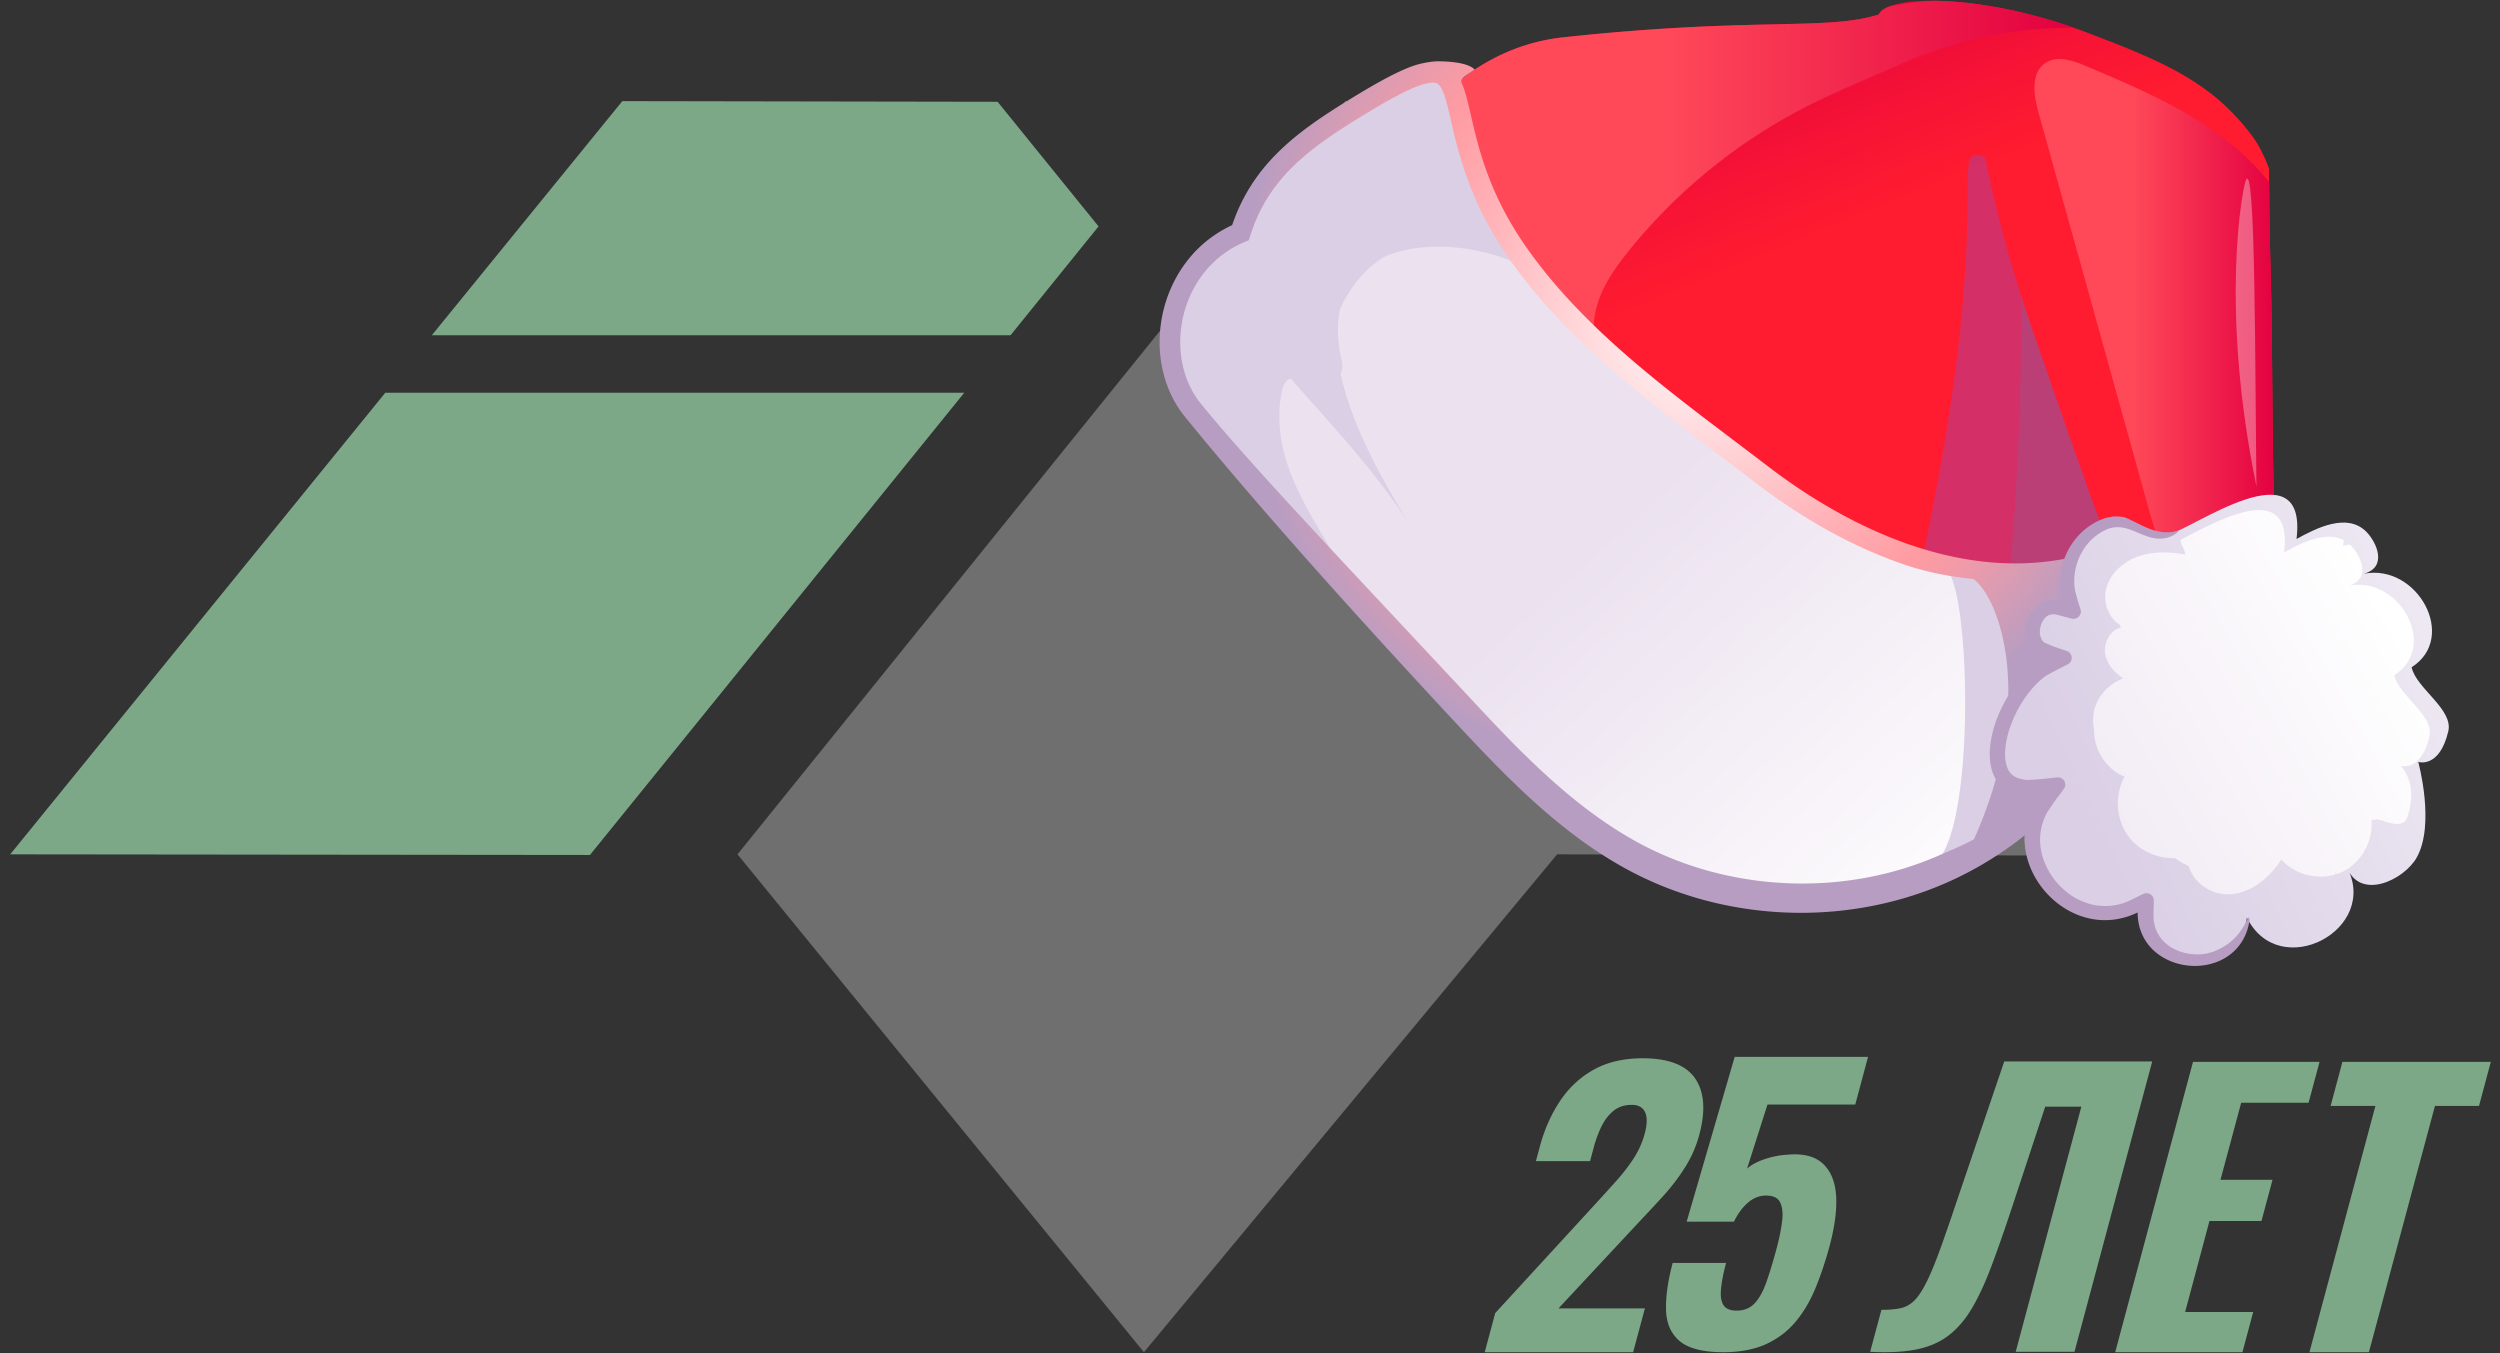 <svg xmlns="http://www.w3.org/2000/svg" xml:space="preserve" width="595.279" height="322.279" version="1.0" viewBox="0 259.889 595.279 322.279"><rect x="0" y="259.889" width="595.279" height="322.279" fill="#333333" stroke="none"/><path fill="#6F6F6F" d="M320.348 283.965 175.607 463.317l96.771 118.544 98.386-118.544 181.565.456-145.135-179.652z"/><path fill="#7CA887" d="m261.608 313.76-20.996 25.965h-137.8l45.371-55.759 89.358.156 24.067 29.717zM2.374 463.388l89.373-109.989h137.859l-89.129 110.069-138.103-.151zM353.531 581.861l2.493-9.304 23.74-25.858a768 768 0 0 0 5.037-5.558 45 45 0 0 0 4.185-5.409 20.6 20.6 0 0 0 2.648-5.931c.596-2.224.622-3.912.075-5.085-.539-1.155-1.605-1.752-3.194-1.752-1.704 0-3.146.482-4.303 1.412q-1.739 1.417-2.869 3.714c-.755 1.531-1.376 3.218-1.863 5.034l-.864 3.241h-12.897l.922-3.413c1.092-4.096 2.704-7.731 4.84-10.925 2.135-3.185 4.813-5.669 8.056-7.462 3.252-1.793 7.113-2.688 11.611-2.688 6.078 0 10.258 1.595 12.465 4.773 2.207 3.192 2.557 7.658 1.017 13.401a28.2 28.2 0 0 1-3.355 7.724c-1.482 2.37-3.21 4.636-5.189 6.836a525 525 0 0 1-6.307 6.778l-18.689 20.048h20.578l-2.801 10.422h-35.336zm56.819 0c-4.841 0-8.312-.887-10.397-2.646-2.093-1.769-3.168-4.236-3.249-7.423-.09-3.188.438-6.908 1.579-11.186h12.718c-.667 2.509-1.075 4.61-1.213 6.321-.165 1.703.072 2.981.668 3.839.601.846 1.719 1.252 3.388 1.187 1.671-.049 3.03-.683 4.089-1.873 1.06-1.188 1.982-2.901 2.74-5.114.772-2.217 1.555-4.842 2.37-7.856.643-2.442 1.083-4.602 1.302-6.483.229-1.882.051-3.358-.479-4.44-.521-1.084-1.646-1.622-3.356-1.622-1.522 0-2.941.538-4.227 1.622-1.287 1.082-2.438 2.615-3.415 4.603h-11.26l11.447-39.254h31.748l-3.039 11.357H420.86l-4.871 15.268c.928-.847 2.262-1.595 4.057-2.215a20.3 20.3 0 0 1 5.548-1.107c3.683-.344 6.453.341 8.366 2.044 1.89 1.711 2.981 4.229 3.227 7.552.246 3.332-.278 7.382-1.547 12.173-.987 3.634-2.119 7.006-3.397 10.103-1.288 3.104-2.894 5.775-4.799 8.025-1.906 2.248-4.253 3.991-7.031 5.253-2.788 1.243-6.153 1.872-10.063 1.872m34.958-.1 2.681-9.986c1.76 0 3.26-.123 4.505-.382 1.223-.255 2.331-.855 3.293-1.785.961-.944 1.929-2.396 2.906-4.368.987-1.953 2.079-4.587 3.278-7.885q1.791-4.943 4.332-12.549l10.933-32.179h35.237l-18.51 69.134h-13.997l15.633-58.364h-8.603l-7.796 23.637c-1.808 5.467-3.456 10.19-4.963 14.207-1.497 3.999-3.055 7.381-4.666 10.11-1.614 2.729-3.479 4.914-5.599 6.534-2.11 1.621-4.675 2.723-7.674 3.323-3.006.603-6.672.784-10.99.553m58.35.1 18.526-69.136h30.136l-2.615 9.735h-16.049l-4.929 18.349h12.392l-2.631 9.816h-12.386l-5.792 21.672h16.205l-2.558 9.563zm46.251 0 15.708-58.634h-10.665l2.811-10.502h35.334l-2.811 10.502h-10.494l-15.725 58.634z"/><linearGradient id="a" x1="1406.018" x2="1504.449" y1="768.604" y2="727.73" gradientTransform="scale(-1 1)rotate(-45 -.054 2781.646)" gradientUnits="userSpaceOnUse"><stop offset=".402" style="stop-color:#ff1c30"/><stop offset=".998" style="stop-color:#e30040"/></linearGradient><path fill="url(#a)" d="M303.996 331.207c22.268-24.021 35.357-58.887 68.313-62.444 45.47-4.909 62.618-1.478 75.067-5.434 1.841-4.619 24.319-5.271 49.537 4.298 18.648 7.073 29.956 11.985 39.473 24.8 1.433 1.927 2.727 4.49 3.894 7.562.032 7.763.13 15.527.35 23.292.66 22.87.171 45.815 1.304 68.661.359 7.147 1.034 14.261 1.782 21.361-14.256-.901-24.807.611-28.179-17.381-1.933 7.576-7.992-.934-9.265 1.6-5.294 10.631-13.906 19.231-23.171 26.491-19.551 15.323-42.867 3.934-63.317-6.701-41.827-21.761-83.646-43.526-125.467-65.283-4.594-2.388-9.531-5.141-11.584-9.887-3.342-7.741 15.674-4.906 21.263-10.935"/><linearGradient id="b" x1="484.439" x2="542.193" y1="338.8" y2="338.8" gradientUnits="userSpaceOnUse"><stop offset=".402" style="stop-color:#ff4959"/><stop offset=".998" style="stop-color:#e30040"/></linearGradient><path fill="url(#b)" d="M485.375 286.614c-1.132-4.069-1.864-9.34 1.639-11.707 2.784-1.882 6.526-.619 9.629.684 12.367 5.223 24.921 10.555 35.255 19.126a58.5 58.5 0 0 1 8.415 8.578c.05 6.666.121 13.33.317 19.985.66 22.87.171 45.815 1.304 68.661.064 1.25.187 2.493.26 3.739-.985 2.453-2.421 4.627-4.611 6.126-5.473 3.76-13.418 1.361-17.931-3.519-4.516-4.876-6.429-11.537-8.213-17.939-8.685-31.242-17.377-62.49-26.064-93.734"/><linearGradient id="c" x1="330.658" x2="493.758" y1="310.594" y2="310.594" gradientUnits="userSpaceOnUse"><stop offset=".402" style="stop-color:#ff4959"/><stop offset=".998" style="stop-color:#e30040"/></linearGradient><path fill="url(#c)" d="M372.309 268.763c45.47-4.909 62.618-1.478 75.067-5.434.295-.746 1.185-1.376 2.486-1.885 1.588-.297 3.16-.578 4.756-.807a70 70 0 0 1 6.079-.554c8.538.103 20.344 1.972 33.06 6.415-5.62-.024-11.25.371-16.798 1.296a100 100 0 0 0-23.813 7.091c-7.194 3.17-14.584 6.193-21.615 9.684-16.855 8.354-31.885 20.388-43.684 35.037-3.057 3.793-5.94 7.846-7.414 12.486-1.476 4.64-1.368 9.992 1.288 14.074 2.085 3.198 5.782 6.074 5.172 9.851-.383 2.292-2.418 4.044-4.658 4.701-2.24.647-4.622.387-6.92-.05-15.959-3.055-29.654-14.566-37.109-29.011-5.538-10.742-7.837-22.926-7.52-35.057 11.056-14.137 23.251-25.857 41.623-27.837"/><path fill="#8D53C8" d="M472.649 297.226c2.713 13.646 6.429 27.113 10.998 40.348 5.827 16.835 11.646 33.733 17.764 50.467 2.67 7.296 6.363 14.364 9.596 21.566-1.786 1.95-4.586 2.782-7.218 3.372-24.271 5.426-52.599 9.952-47.271-14.306 20.117-91.659 6.283-104.808 16.131-101.447" opacity=".36"/><path fill="#925990" d="M483.647 337.574c5.827 16.835 11.646 33.733 17.764 50.467.438 1.185.903 2.359 1.383 3.537-7.918 11.658-11.39 16.774-24.945 12.831.474-6.179 3.74-36.299 3.364-74.221a339 339 0 0 0 2.434 7.386" opacity=".4"/><path fill="#DACFE5" d="M510.346 410.536c-6.004 25.081-24.245 46.923-47.862 57.301-23.612 10.381-52.045 9.053-74.587-3.478-14.658-8.15-26.65-20.291-38.09-32.554-33.573-35.984-53.665-59.37-65.748-74.21-10.264-12.607-5.931-35.065 11.301-42.336 4.594-14.547 14.926-21.989 27.104-29.492 35.476-21.838 15.244.586 38.97 34.417 14.974 21.367 37.207 36.731 57.924 52.597 20.711 15.872 46.879 27.423 72.526 22.617 4.79-.896 9.794-2.342 14.413-.782 4.61 1.556 7.887 7.845 4.555 11.407z"/><linearGradient id="d" x1="1293.224" x2="1460.821" y1="824.007" y2="816.389" gradientTransform="scale(-1 1)rotate(-45 -.054 2781.646)" gradientUnits="userSpaceOnUse"><stop offset="0" style="stop-color:#fff"/><stop offset=".784" style="stop-color:#ebe1ef"/></linearGradient><path fill="url(#d)" d="M329.446 321.116c9.584-4.309 23.67-2.827 34.774 2.799 14.868 19.446 35.66 33.949 55.138 48.866 13.069 10.014 32.069 19.655 43.809 22.312 6.192 4.24 7.316 63.107-2.483 70.231-17.223 7.397-35.808 9.594-54.57 5.179-1.214-.96-2.542-1.192-3.789-.936-3.25-.85-6.478-1.789-9.653-2.784a76 76 0 0 1-4.773-2.424c-8.736-4.856-16.499-11.141-23.8-18.008.303-1.869-.351-3.872-2.452-5.129-2.916-1.728-5.693-3.66-8.374-5.732a714 714 0 0 1-3.464-3.685 4366 4366 0 0 1-5.971-6.414c-.75-.81-1.468-1.584-2.201-2.378a737 737 0 0 1-3.477-3.772c-.799-.868-1.574-1.71-2.364-2.566-1.026-1.121-2.062-2.253-3.071-3.345-.758-.836-1.5-1.646-2.233-2.464-.758-.823-1.497-1.642-2.239-2.449-3.585-5.088-6.916-10.318-10.028-15.528-4.645-7.784-10.3-16.494-12.54-25.361-.968-3.87-1.353-8.245-.839-12.217.408-3.166 1.06-4.965 2.501-5.258 10.697 12.085 21.934 24 30.162 37.716-7.644-12.236-15.275-25.313-18.29-38.767.398-.978.537-2.063.284-3.125-1.14-4.819-1.189-8.91-.433-12.373 2.108-4.729 5.521-9.299 10.376-12.388"/><radialGradient id="e" cx="1442.707" cy="766.92" r="110.148" gradientTransform="scale(-1 1)rotate(-45 -.054 2781.646)" gradientUnits="userSpaceOnUse"><stop offset="0" style="stop-color:#fff"/><stop offset=".122" style="stop-color:#ffebed"/><stop offset=".506" style="stop-color:#ffb2b7"/><stop offset=".691" style="stop-color:#ff9ba2"/><stop offset=".772" style="stop-color:#f19ba8"/><stop offset=".926" style="stop-color:#cb9cb9"/><stop offset=".994" style="stop-color:#b89dc2"/></radialGradient><path fill="url(#e)" d="M293.388 313.491c-3.177 1.487-5.954 3.435-8.275 5.751-5.369 5.382-8.359 12.531-8.906 19.737-.538 7.195 1.36 14.511 5.958 20.165 12.121 14.902 32.252 38.324 65.842 74.341 3.155 3.373 6.356 6.755 9.663 10.055 8.71 8.713 18.104 16.89 29.028 22.962 23.252 12.914 52.428 14.275 76.764 3.586 9.742-4.274 18.564-10.429 26.062-17.921 11.243-11.259 19.495-25.528 23.219-41.061.278-1.14-.327-2.24-1.336-2.733.455-.109.905-.305 1.247-.671a7.5 7.5 0 0 0 1.783-3.28c.293-1.176.284-2.362.082-3.496-.408-2.264-1.58-4.322-3.211-5.958-1.173-1.169-2.59-2.123-4.229-2.677-2.784-.94-5.58-.94-8.204-.643-2.622.305-5.124.909-7.438 1.336-12.317 2.31-24.832.705-36.865-3.458-12.017-4.159-23.537-10.884-33.722-18.69-14.771-11.312-30.184-22.29-43.081-35.203-5.256-5.25-10.094-10.823-14.33-16.861-9.296-13.283-11.594-24.559-13.417-32.38-.611-2.615-1.151-4.852-1.989-6.786-.489-1.104 1.173-1.74 3.103-3.162-1.065-1.092-3.616-1.868-8.438-1.958-1.631-.03-4.132.394-6.029 1.034-3.779 1.295-8.604 3.923-15.488 8.159-6.238 3.842-12.115 7.732-17.084 12.697-4.573 4.556-8.321 10.088-10.709 17.115m3.977 3.59.343-1.08c2.134-6.767 5.523-11.81 9.858-16.161 4.496-4.484 10.029-8.199 16.18-11.984 5.084-3.128 8.978-5.315 11.901-6.643 2.926-1.345 4.881-1.74 5.803-1.638.626.073.813.188 1.165.505.268.264.595.75.919 1.495.334.745.653 1.739.97 2.928.645 2.383 1.279 5.549 2.232 9.268 1.924 7.447 5.182 17.121 12.686 27.822 4.423 6.314 9.459 12.095 14.868 17.505 13.313 13.307 28.898 24.384 43.572 35.631 10.523 8.062 22.452 15.052 35.113 19.431 5.734 1.992 11.145 3.011 16.93 3.601 6.436 4.742 14.866 29.19.114 61.965-2.631 1.459-5.59 2.645-8.229 3.807-22.869 10.069-50.57 8.774-72.413-3.382-10.329-5.743-19.39-13.593-27.952-22.144-3.234-3.238-6.395-6.578-9.531-9.934-33.533-35.951-53.894-57.24-65.928-72.03-3.689-4.522-5.328-10.592-4.862-16.702.455-6.103 3.014-12.163 7.487-16.632a24 24 0 0 1 7.73-5.186z"/><path fill="#FFF" d="M534.699 302.969c-.693 1.871-6.225 29.843 2.589 72.762-.349-27.708-.195-79.264-2.589-72.762" opacity=".33"/><linearGradient id="f" x1="1262.382" x2="1299.605" y1="678.668" y2="782.998" gradientTransform="scale(-1 1)rotate(-45 -.054 2781.646)" gradientUnits="userSpaceOnUse"><stop offset="0" style="stop-color:#f1edf5"/><stop offset="1" style="stop-color:#dacfe5"/></linearGradient><path fill="url(#f)" d="M574.235 418.769c1.044 4.998 9.965 9.98 8.734 15.233-2.086 8.942-7.154 7.316-7.154 7.316s4.074 14.762-.341 22.711c-2.999 5.422-13.77 10.594-16.809 1.987 8.385 15.198-15.958 27.974-23.657 12.348-1.769 15.892-26.527 13.521-25.241-2.426-16.838 9.504-35.253-12.265-23.007-27.291-20.896 3.174-11.29-26.063 1.116-31.533-8.978-2.009-4.864-16.771 4.122-13.028-2.321-6.514.228-14.416 5.933-18.335 8.439-5.813 12.489 2.053 19.235 1.022 4.325-.66 32.393-21.011 29.662 1.451 4.62-2.518 12.009-6.392 16.644-1.695 2.479 2.526 5.068 8.396-.609 9.98 12.693-2.529 22.51 15.176 11.372 22.26"/><path fill="#B89DC2" d="M495.358 386.938a16 16 0 0 1 2.146-1.792c2.201-1.507 4.174-2.172 6.007-2.278.849-.045 1.654.057 2.437.212.984.403 1.954.888 2.924 1.368.243.132.496.249.751.368 1.113.544 2.214 1.05 3.339 1.368 2.159.607 4.057.631 5.931-.054.155-.056-1.246 1.874-4.357 2.017-2.804.131-5.296-1.548-7.927-2.351-1.721-.525-3.57-.595-5.476.391a12.2 12.2 0 0 0-3.283 2.359 13 13 0 0 0-2.144 2.848c-1.377 2.419-2.108 5.548-1.679 8.647l.043.322.049.253s.341 1.274.359 1.308c.178.765.471 1.628.765 2.562l.097.338.058.167a1.74 1.74 0 0 1-.318 1.614l-.114.134c-.359.367-.88.549-1.399.497l-.131-.016-.059-.008-.154-.029-.058-.012-.658-.18-1.337-.358s-1.419-.379-1.458-.391l-.049-.021-.317-.058-.195-.003s-.147-.004-.198-.008c-.716-.013-1.375.241-1.938.799a3.3 3.3 0 0 0-.515.671c-.684 1.056-.983 2.677-.659 3.768.074.212.147.399.189.522l.032.107s.071.093.098.138l.225.354s.295.294.335.343c.099.037.221.093.36.154l1.563.676c.947.391 2.242.766 3.495 1.207.255.085.474.227.652.407.293.289.481.681.505 1.104.042.505-.146.998-.505 1.348a1.6 1.6 0 0 1-.414.309c-1.263.66-2.559 1.279-3.796 1.971-.718.396-1.427.754-1.67.972l-.727.552c-.433.371-.848.756-1.271 1.17-.447.455-.887.938-1.312 1.438a28.5 28.5 0 0 0-4.13 6.742c-1.082 2.468-1.857 5.116-2.014 7.678-.187 2.307.368 4.547 1.42 5.564 0 0 .243.229.26.236.635.559 1.62.958 2.802 1.133l.904.085c.514-.016 1.361-.076 2.11-.121.66-.029 1.458-.107 2.33-.21l2.559-.276c.53-.056 1.05.132 1.417.492l.27.359a1.72 1.72 0 0 1-.091 1.887c-.984 1.354-2.092 2.737-2.834 3.877l-1.189 1.772-.39.804c-.524 1.169-.914 2.341-1.087 3.538-.397 2.392-.08 4.902.769 7.174a17.3 17.3 0 0 0 3.958 6.114c1.67 1.674 3.635 2.954 5.728 3.717 2.015.795 4.188 1.019 6.274.827.993-.099 1.995-.329 2.989-.645 0 0 .749-.289.813-.31.327-.105.807-.36 1.338-.622l1.481-.733s.735-.362.768-.384l.137-.054.335-.123a1.74 1.74 0 0 1 1.597.217l.22.187c.333.332.514.791.505 1.269l-.007.411a354 354 0 0 0-.082 3.206l.057 1.022.113.661c.147.841.408 1.628.798 2.356a8 8 0 0 0 1.517 2.07 9.7 9.7 0 0 0 1.703 1.355c1.924 1.182 4.099 1.678 6.093 1.699.262.012.531-.005.791-.013.262-.017.514-.027.759-.061q.33-.037.684-.098c.065-.017.12-.02.179-.032.327-.062.603-.156.896-.244.13-.041.27-.058.398-.1.026-.011.033-.021.06-.024a9.5 9.5 0 0 0 1.229-.513c3.593-1.6 5.76-4.284 7.292-7.727.22.154.366.392.325.668-.448 3.008-1.711 5.404-3.472 7.164-2.615 2.617-6.273 3.805-9.889 3.729-3.616-.087-7.227-1.434-9.811-3.997-2.109-2.118-3.479-5.083-3.486-8.73-3.689 1.785-7.47 2.197-10.942 1.536-3.836-.72-7.323-2.696-10.052-5.427-3.154-3.146-5.304-7.301-5.825-11.746-.471-3.952.391-8.137 2.99-11.953-3.943.298-6.836-.656-8.709-2.541-1.508-1.507-2.316-3.536-2.575-5.775-.393-3.369.392-7.276 1.93-11.029 1.539-3.747 3.83-7.339 6.534-10.056 1.158-1.153 2.396-2.147 3.691-2.921a6.8 6.8 0 0 1-1.907-1.311c-1.531-1.537-2.125-3.659-1.987-5.711.13-2.058.97-4.087 2.429-5.533 1.515-1.543 3.78-2.351 6.369-1.723-1.444-5.647.324-11.925 4.416-16.03"/><linearGradient id="g" x1="1274.008" x2="1309.226" y1="700.77" y2="822.816" gradientTransform="scale(-1 1)rotate(-45 -.054 2781.646)" gradientUnits="userSpaceOnUse"><stop offset="0" style="stop-color:#fff"/><stop offset="1" style="stop-color:#ebe1ef"/></linearGradient><path fill="url(#g)" d="M509.239 392.351c3.576-1.213 7.47-1.062 11.177-.419a8 8 0 0 1-.309-1.071 6.1 6.1 0 0 1-.897-2.44c8.571-4.382 26.838-14.901 24.654 3.01 3.888-2.118 9.832-5.234 14.217-2.903-.041.448-.089.904-.202 1.352a11 11 0 0 1 1.653-.302c.079.078.178.143.269.231 2.377 2.417 4.846 8.034-.588 9.552 6.477-1.291 12.173 2.925 14.461 8.167q.001.013-.006.025c.006 0 .015 0 .015-.003 1.996 4.586 1.386 9.952-3.586 13.117 1.004 4.786 9.541 9.553 8.368 14.575-2.004 8.566-6.851 7.01-6.851 7.01s4.342 3.976 1.627 12.156c-.993 2.997-4.815 1.197-7.152.554-.472.09-.944.155-1.426.221.448 5.001-2.437 10.184-6.999 12.334-.431.207-.879.347-1.326.492-.14-.189-.286-.374-.415-.59.089.22.163.44.234.652-4.513 1.393-9.818.024-12.953-3.528-2.761 4.317-7.152 7.988-12.252 8.277-4.288.241-8.693-2.712-9.754-6.667a24 24 0 0 1-3.308-1.939c-4.106.143-8.268-1.634-10.828-4.855-3.21-4.021-3.683-10.019-1.181-14.532-4.326-1.751-7.283-6.322-7.241-10.989-.327-1.62-.351-3.268.022-4.844.848-3.516 3.569-6.262 6.894-7.573-1.996-1.369-3.683-3.186-4.22-5.503-.651-2.693 1.035-5.951 3.592-6.555q-.049-.323-.096-.651c-2.795-1.675-4.157-5.475-3.309-8.713.937-3.652 4.147-6.434 7.716-7.648"/></svg>